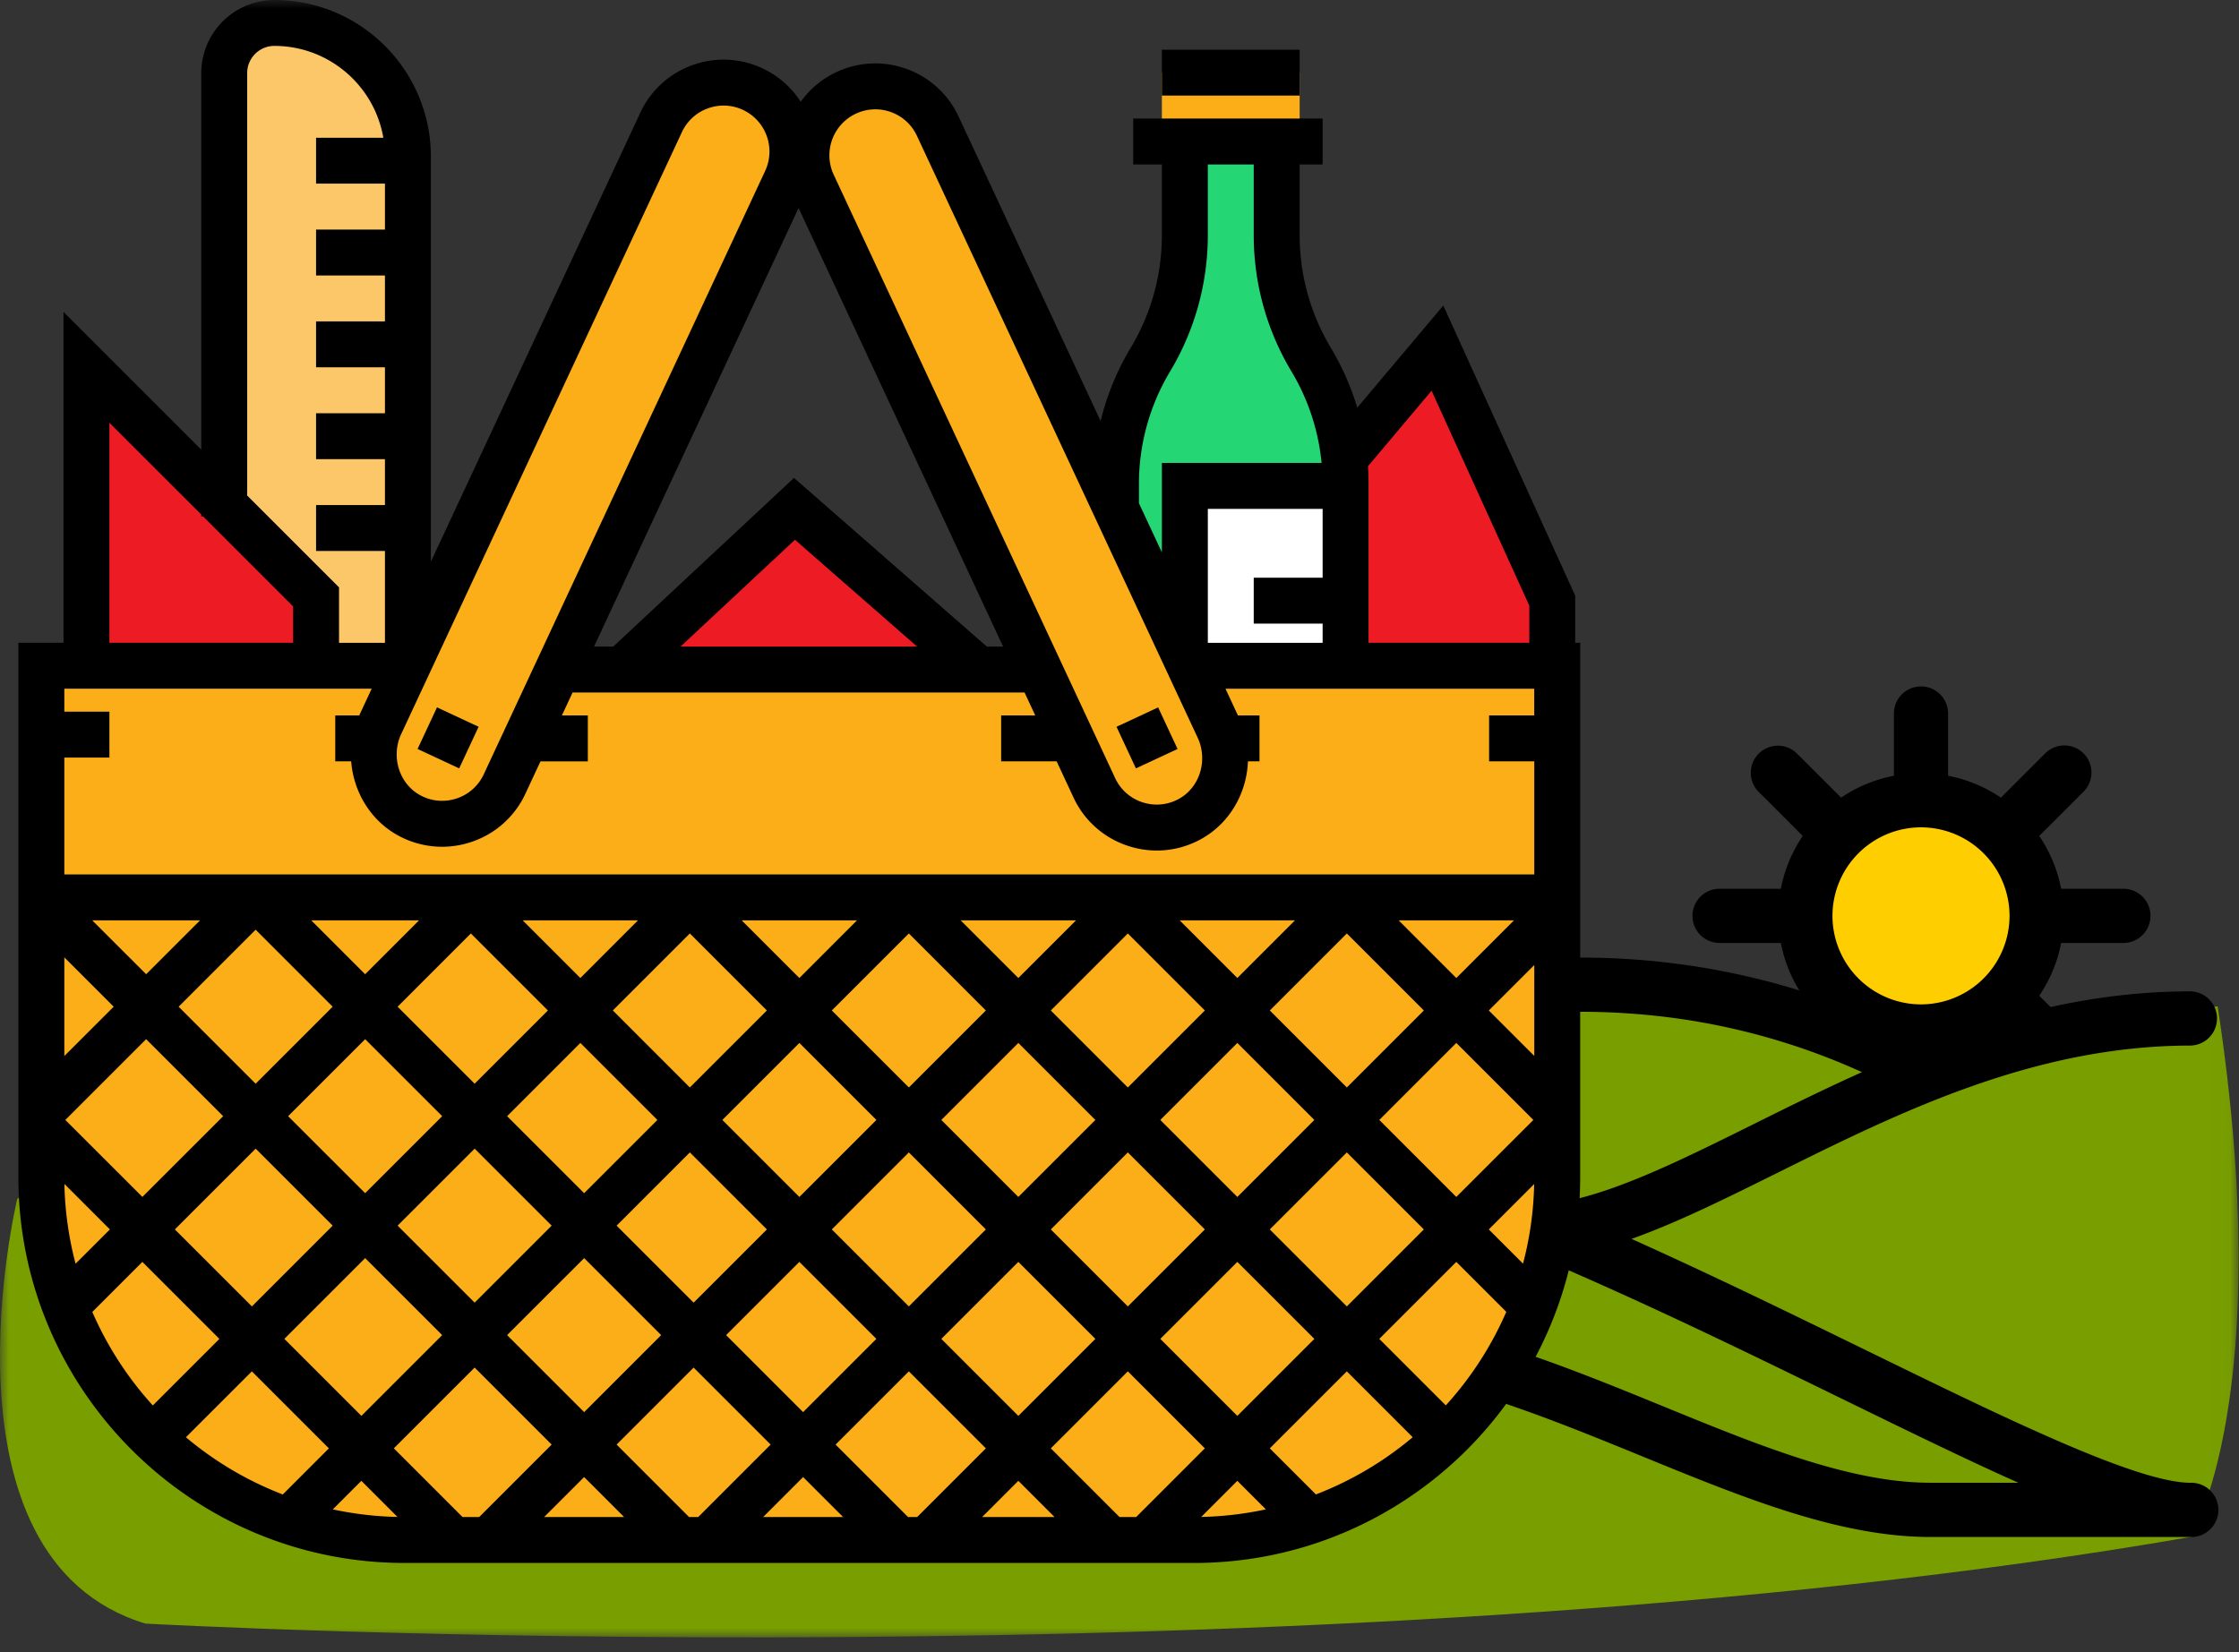 <svg width="126" height="93" xmlns="http://www.w3.org/2000/svg" xmlns:xlink="http://www.w3.org/1999/xlink">
    <rect width="100%" height="100%" fill="#333333" stroke="none"/>
    <defs>
        <path id="a" d="M0 .143h125.978V37H0z"/>
        <path id="c" d="M0 92.165h125.978V0H0z"/>
    </defs>
    <g fill="none" fill-rule="evenodd">
        <path d="M108.544 44.016a7.549 7.549 0 1 1-.882 15.07 7.549 7.549 0 0 1 .882-15.07" fill="#FFCE00"/>
        <path d="M108.104 46.569a4.989 4.989 0 0 1 4.983 4.983 4.989 4.989 0 0 1-4.983 4.983 4.989 4.989 0 0 1-4.982-4.983 4.989 4.989 0 0 1 4.982-4.983m-11.39 6.508h3.503a7.984 7.984 0 0 0 1.233 2.972l-2.478 2.478a1.525 1.525 0 1 0 2.157 2.157l2.478-2.478a7.99 7.99 0 0 0 2.972 1.233v3.503a1.525 1.525 0 1 0 3.05 0v-3.503a7.99 7.99 0 0 0 2.972-1.233l2.479 2.478a1.52 1.52 0 0 0 2.156 0 1.525 1.525 0 0 0 0-2.157l-2.478-2.478a7.984 7.984 0 0 0 1.233-2.972h3.503a1.525 1.525 0 1 0 0-3.05h-3.503a7.99 7.99 0 0 0-1.233-2.972l2.478-2.478a1.525 1.525 0 1 0-2.156-2.157l-2.479 2.478a7.989 7.989 0 0 0-2.972-1.232v-3.503a1.525 1.525 0 1 0-3.05 0v3.503a7.989 7.989 0 0 0-2.972 1.232l-2.478-2.478a1.525 1.525 0 1 0-2.157 2.157l2.478 2.478a7.99 7.99 0 0 0-1.233 2.972h-3.503a1.526 1.526 0 0 0 0 3.05" fill="#000"/>
        <g transform="translate(0 55.165)">
            <mask id="b" fill="#fff">
                <use xlink:href="#a"/>
            </mask>
            <path d="M124.8 1.48s-12.552 1.488-16.367 3.81c0 0-9.29-5.31-17.585-5.143-8.295.166-18.709 3.43-21.714 6.444 0 0-11.798.358-14.12.856-2.323.498-47.429-.905-54.045 4.88 0 0-4.867 20.222 7.211 23.897 0 0 66.095 3.65 115.095-4.876 0 0 4.881-7.836 1.525-29.868" fill="#789E00" mask="url(#b)"/>
        </g>
        <path d="M98.702 63.267c-4.357 2.165-8.14 4.039-11.406 4.499-6.095-2.565-12.287-4.77-18.161-6.011C76.948 58 84.749 56.434 92.375 57.1a37.824 37.824 0 0 1 12.407 3.248c-2.107.946-4.13 1.95-6.08 2.919m-32.477-13.94v-3.39a1.525 1.525 0 1 0-3.05 0v3.39c-1.983-.452-3.458-1.751-3.458-3.236 0-1.137.693-4.7 1.82-7.915 1.56-4.448 2.892-5.357 3.163-5.357.272 0 1.604.909 3.163 5.357 1.127 3.216 1.82 6.778 1.82 7.915 0 1.485-1.475 2.784-3.458 3.236m-9.56 4.339c0 .793-.762 1.517-1.83 1.883v-1.476a1.526 1.526 0 1 0-3.05 0v1.476c-1.067-.366-1.83-1.09-1.83-1.883 0-.716.428-3.026 1.2-5.332.954-2.84 1.829-3.878 2.155-4.096.328.218 1.203 1.256 2.155 4.096.773 2.306 1.2 4.616 1.2 5.332m-1.83 7.248v-2.211c2.8-.556 4.882-2.603 4.882-5.037 0-.587-.141-1.595-.396-2.783 1.066.774 2.389 1.32 3.854 1.548v8.408a37.66 37.66 0 0 0-3.356-.156c-1.725 0-3.387.083-4.983.23M32.158 83.463a1.525 1.525 0 1 0 0 3.05c10.407 0 16.517-2.67 22.424-5.253 5.305-2.32 10.315-4.51 18.254-4.51 6.806 0 13.32 2.665 19.619 5.24 5.686 2.327 11.057 4.524 16.176 4.524h14.644a1.526 1.526 0 1 0 0-3.051c-2.997 0-10.358-3.597-18.152-7.406-4.192-2.048-8.692-4.247-13.31-6.322 2.564-.912 5.279-2.261 8.246-3.735 6.745-3.35 14.388-7.147 23.216-7.147a1.526 1.526 0 0 0 0-3.051c-5.386 0-10.276 1.264-14.781 2.994-3.391-1.853-8.82-4.118-15.853-4.734-8.704-.76-17.58 1.17-26.416 5.737V52.43c3.703-.575 6.508-3.198 6.508-6.34 0-1.56-.76-5.416-1.991-8.925-1.746-4.978-3.723-7.398-6.042-7.398-2.32 0-4.296 2.42-6.042 7.398-.833 2.375-1.45 4.909-1.763 6.783-1.06-1.872-2.244-2.791-3.585-2.791-1.92 0-3.518 1.88-4.89 5.749-.936 2.645-1.516 5.568-1.516 6.759 0 2.434 2.083 4.48 4.88 5.037v2.583c-12.462 1.882-20.158 7.55-20.541 7.837a1.525 1.525 0 0 0 1.829 2.442c.105-.078 10.686-7.832 26.747-7.832 13.135 0 30.229 8.353 43.964 15.064 3.609 1.764 6.908 3.376 9.8 4.665h-4.952c-4.52 0-9.62-2.087-15.021-4.296-6.266-2.562-13.368-5.467-20.774-5.467-8.576 0-14.117 2.422-19.476 4.765-5.62 2.457-11.432 4.998-21.202 4.998" fill="#000"/>
        <path d="M12.406 37.686V4.326a2.82 2.82 0 0 1 2.82-2.821 7.516 7.516 0 0 1 7.517 7.516v27.696" fill="#FCC768"/>
        <path fill="#ED1C24" d="M4.652 37.686V20.888L17.574 33.81v3.876M87.353 37.363v-3.554l-6.461-14.214-5.169 6.138v11.63z"/>
        <mask id="d" fill="#fff">
            <use xlink:href="#c"/>
        </mask>
        <path fill="#FBAE17" mask="url(#d)" d="M65.385 7.643h7.754V4.089h-7.754z"/>
        <path d="M75.723 37.686V27.239a13.6 13.6 0 0 0-1.938-6.997 13.597 13.597 0 0 1-1.939-6.998V7.966h-5.169v5.278c0 2.465-.67 4.883-1.937 6.998a13.59 13.59 0 0 0-1.939 6.997v1.402l4.523 9.045h8.4z" fill="#25D675" mask="url(#d)"/>
        <path fill="#FFF" mask="url(#d)" d="M66.356 37.363h9.045V27.349h-9.045z"/>
        <path fill="#ED1C24" mask="url(#d)" d="m35.019 37.686 9.691-9.045 10.338 9.045"/>
        <path d="M22.743 37.686H2.115v28.768c0 11.289 9.152 20.44 20.442 20.44h44.422c11.29 0 20.443-9.151 20.443-20.44V37.686H67" fill="#FBAE17" mask="url(#d)"/>
        <path d="M28.183 44.342a3.877 3.877 0 0 1-5.279 1.813c-1.872-.956-2.597-3.27-1.708-5.175L36.994 7.103a3.877 3.877 0 0 1 7.026 3.277L28.183 44.342zM61.575 44.342a3.876 3.876 0 0 0 5.278 1.813c1.872-.956 2.598-3.27 1.709-5.175L52.764 7.103a3.876 3.876 0 1 0-7.027 3.277l15.838 33.962z" fill="#FBAE17" mask="url(#d)"/>
        <path fill="#000" mask="url(#d)" d="M25.841 43.25 23.5 42.158l1.092-2.342 2.342 1.092zM63.924 43.25l-1.092-2.341 2.343-1.092 1.092 2.342zM65.385 5.38h7.754V2.798h-7.754z"/>
        <path d="M86.341 40.27H83.8v2.584h2.542v6.366H3.62v-6.578h2.537v-2.584H3.62v-1.292h17.296l-.678 1.456-.022.048h-1.349v2.584h.896c.135 1.76 1.135 3.407 2.766 4.24a5.15 5.15 0 0 0 4.035.285 5.13 5.13 0 0 0 3.004-2.704l.848-1.82h2.665V40.27h-1.46l.603-1.292h25.432l.603 1.292H56.34v2.584h3.123l.948 2.034a5.127 5.127 0 0 0 3.003 2.703c.553.19 1.121.284 1.687.284.805 0 1.605-.19 2.347-.569 1.698-.867 2.712-2.615 2.78-4.452h.65V40.27h-1.214l-.7-1.504H86.34v1.504zm0 19.167-2.559-2.559 2.56-2.559v5.118zm-.633 11.691-1.926-1.926 2.554-2.554a19.08 19.08 0 0 1-.628 4.48zm-4.345 7.978-3.743-3.743 4.334-4.334 2.813 2.812a19.179 19.179 0 0 1-3.404 5.265zm-7.31 5.013-2.595-2.594 4.335-4.334 3.707 3.707a19.144 19.144 0 0 1-5.448 3.221zm-6.455 1.267 2.033-2.033 1.606 1.606c-1.176.254-2.393.4-3.639.427zm-3.66.005H63l-3.865-3.866 4.334-4.334 4.334 4.334-3.865 3.866zm-8.669 0 2.038-2.038 2.038 2.038H55.27zm-4.168 0-4.078-4.078 4.123-4.122 4.334 4.334-3.866 3.866h-.513zm-8.156 0 2.25-2.25 2.25 2.25h-4.5zm-4.168 0L34.7 81.313l4.334-4.335 4.335 4.335-4.077 4.078h-.514zm-8.156 0 2.251-2.25 2.25 2.25h-4.5zm-4.593 0-3.865-3.866 4.547-4.547 4.334 4.335-4.077 4.078h-.939zm-7.3-.43 1.608-1.608 2.032 2.033a19.136 19.136 0 0 1-3.64-.426zm-2.815-.84a19.166 19.166 0 0 1-5.45-3.22l3.711-3.71 4.334 4.334-2.595 2.596zM5.195 73.846l2.817-2.817 4.334 4.335L8.6 79.11a19.223 19.223 0 0 1-3.405-5.264zm-1.57-7.205 2.56 2.561-1.932 1.931a19.121 19.121 0 0 1-.629-4.492zm4.6-11.803L5.19 51.804h6.068l-3.034 3.034zm10.496 1.828L14.386 61l-4.334-4.334 4.334-4.335 4.335 4.335zm1.827-1.828-3.034-3.034h6.068l-3.034 3.034zm10.284 2.04L26.71 61l-4.335-4.334 4.122-4.123 4.335 4.335zm1.827-1.828-3.246-3.246h6.492L32.66 55.05zm10.497 1.828-4.335 4.334-4.334-4.335 4.334-4.334 4.335 4.335zm1.828-1.827-3.247-3.247h6.493l-3.246 3.247zm10.496 1.827-4.334 4.334-4.335-4.334 4.335-4.335 4.334 4.335zm1.827-1.828-3.246-3.246h6.493l-3.247 3.246zm10.497 1.828-4.335 4.334-4.334-4.334 4.334-4.335 4.335 4.335zm1.827-1.828-3.246-3.246h6.492l-3.246 3.246zm10.496 1.828-4.334 4.334-4.335-4.334 4.335-4.335 4.334 4.335zm-1.419-5.074h6.493l-3.247 3.247-3.246-3.247zM77.62 63.04l4.334-4.335 4.335 4.335-4.335 4.334-4.334-4.334zm-6.162 6.162 4.335-4.335 4.334 4.335-4.334 4.334-4.335-4.334zm-1.827 1.827 4.335 4.334-4.335 4.335-4.334-4.335 4.334-4.334zm-4.335-7.989 4.335-4.335 4.334 4.335-4.334 4.334-4.335-4.334zm-6.16 6.162 4.333-4.335 4.335 4.335-4.335 4.334-4.334-4.334zm-1.829 1.827 4.335 4.334-4.334 4.335-4.335-4.335 4.334-4.334zm-4.334-7.989 4.334-4.335 4.335 4.335-4.335 4.334-4.334-4.334zm-6.162 6.162 4.334-4.335 4.335 4.335-4.335 4.334-4.334-4.334zm-1.827 1.827 4.334 4.334-4.123 4.123-4.333-4.335 4.122-4.122zM40.65 63.04l4.335-4.335 4.334 4.335-4.334 4.334-4.335-4.334zm-5.95 5.95 4.122-4.123 4.335 4.335-4.123 4.122L34.7 68.99zm-1.827 1.827 4.334 4.334-4.334 4.335-4.335-4.335 4.335-4.334zm-4.335-7.989 4.122-4.123 4.335 4.335-4.122 4.122-4.335-4.334zm-6.162 6.161 4.335-4.334 4.334 4.334-4.334 4.335-4.335-4.335zm-1.827 1.828 4.335 4.334-4.547 4.547-4.335-4.335 4.547-4.546zm-4.335-7.989 4.335-4.335 4.335 4.335-4.335 4.334-4.335-4.334zm-8.2 4.546L3.676 63.04l4.547-4.547 4.335 4.335-4.547 4.546zm6.373-2.719 4.335 4.334-4.547 4.547-4.335-4.335 4.547-4.546zM3.62 53.888l2.778 2.778-2.778 2.777v-5.555zm2.537-30.093 5.17 5.168v.111h.11l5.058 5.058v2.05H6.156V23.794zM13.91 4.113c0-.843.686-1.529 1.53-1.529 3.071 0 5.63 2.238 6.132 5.17h-3.785v2.583h3.876v2.585h-3.876v2.584h3.876v2.585h-3.876v2.584h3.876v2.585h-3.876v2.584h3.876v2.585h-3.876v2.584h3.876v5.17h-2.584v-3.12l-5.169-5.17V4.113zm8.67 37.201L38.375 7.436a2.57 2.57 0 0 1 1.46-1.336c.287-.105.586-.158.884-.158a2.588 2.588 0 0 1 2.341 3.679L27.224 43.583a2.56 2.56 0 0 1-1.502 1.352 2.568 2.568 0 0 1-2.019-.144c-1.222-.624-1.727-2.184-1.125-3.477zm29.03-4.92H38.297l6.44-6.012 6.872 6.012zm-6.67-24.686L56.45 36.394h-.917L44.683 26.9l-10.174 9.495h-1.08l11.51-24.686zm3.227-5.31a2.58 2.58 0 0 1 3.435 1.25L67.4 41.526c.602 1.293.098 2.853-1.125 3.477a2.568 2.568 0 0 1-2.019.144 2.562 2.562 0 0 1-1.502-1.352L46.916 9.833a2.587 2.587 0 0 1 1.25-3.435zM64.093 27.24c0-2.23.606-4.42 1.754-6.333a14.893 14.893 0 0 0 2.123-7.663V9.257h2.584v3.986c0 2.7.734 5.35 2.122 7.663a12.303 12.303 0 0 1 1.696 5.15h-8.987v5.038l-1.292-2.77v-1.085zm10.338 7.863v1.08h-6.46v-7.54h6.46v3.875h-3.877v2.585h3.877zm6.131-13.11 5.5 12.097v2.092h-9.047V27.24c0-.333-.01-.664-.033-.995l3.58-4.252zm8.083 14.19v-2.653l-7.424-16.332-4.84 5.748a14.949 14.949 0 0 0-1.488-3.369 12.304 12.304 0 0 1-1.754-6.333V9.257h1.292V6.673h-10.66v2.584h1.614v3.986a12.31 12.31 0 0 1-1.754 6.334 14.85 14.85 0 0 0-1.694 4.122L53.943 6.556a5.134 5.134 0 0 0-2.917-2.672 5.14 5.14 0 0 0-3.953.172A5.136 5.136 0 0 0 45.06 5.73a5.134 5.134 0 0 0-2.157-1.885 5.14 5.14 0 0 0-3.953-.173 5.142 5.142 0 0 0-2.917 2.673L24.247 31.621V8.81C24.247 3.952 20.295 0 15.44 0a4.118 4.118 0 0 0-4.114 4.113V25.31l-7.753-7.754v18.626H1.034v30.06c0 11.984 9.75 21.734 21.736 21.734h44.421c11.984 0 21.734-9.75 21.734-21.734v-30.06h-.28z" fill="#000" mask="url(#d)"/>
    </g>
</svg>
